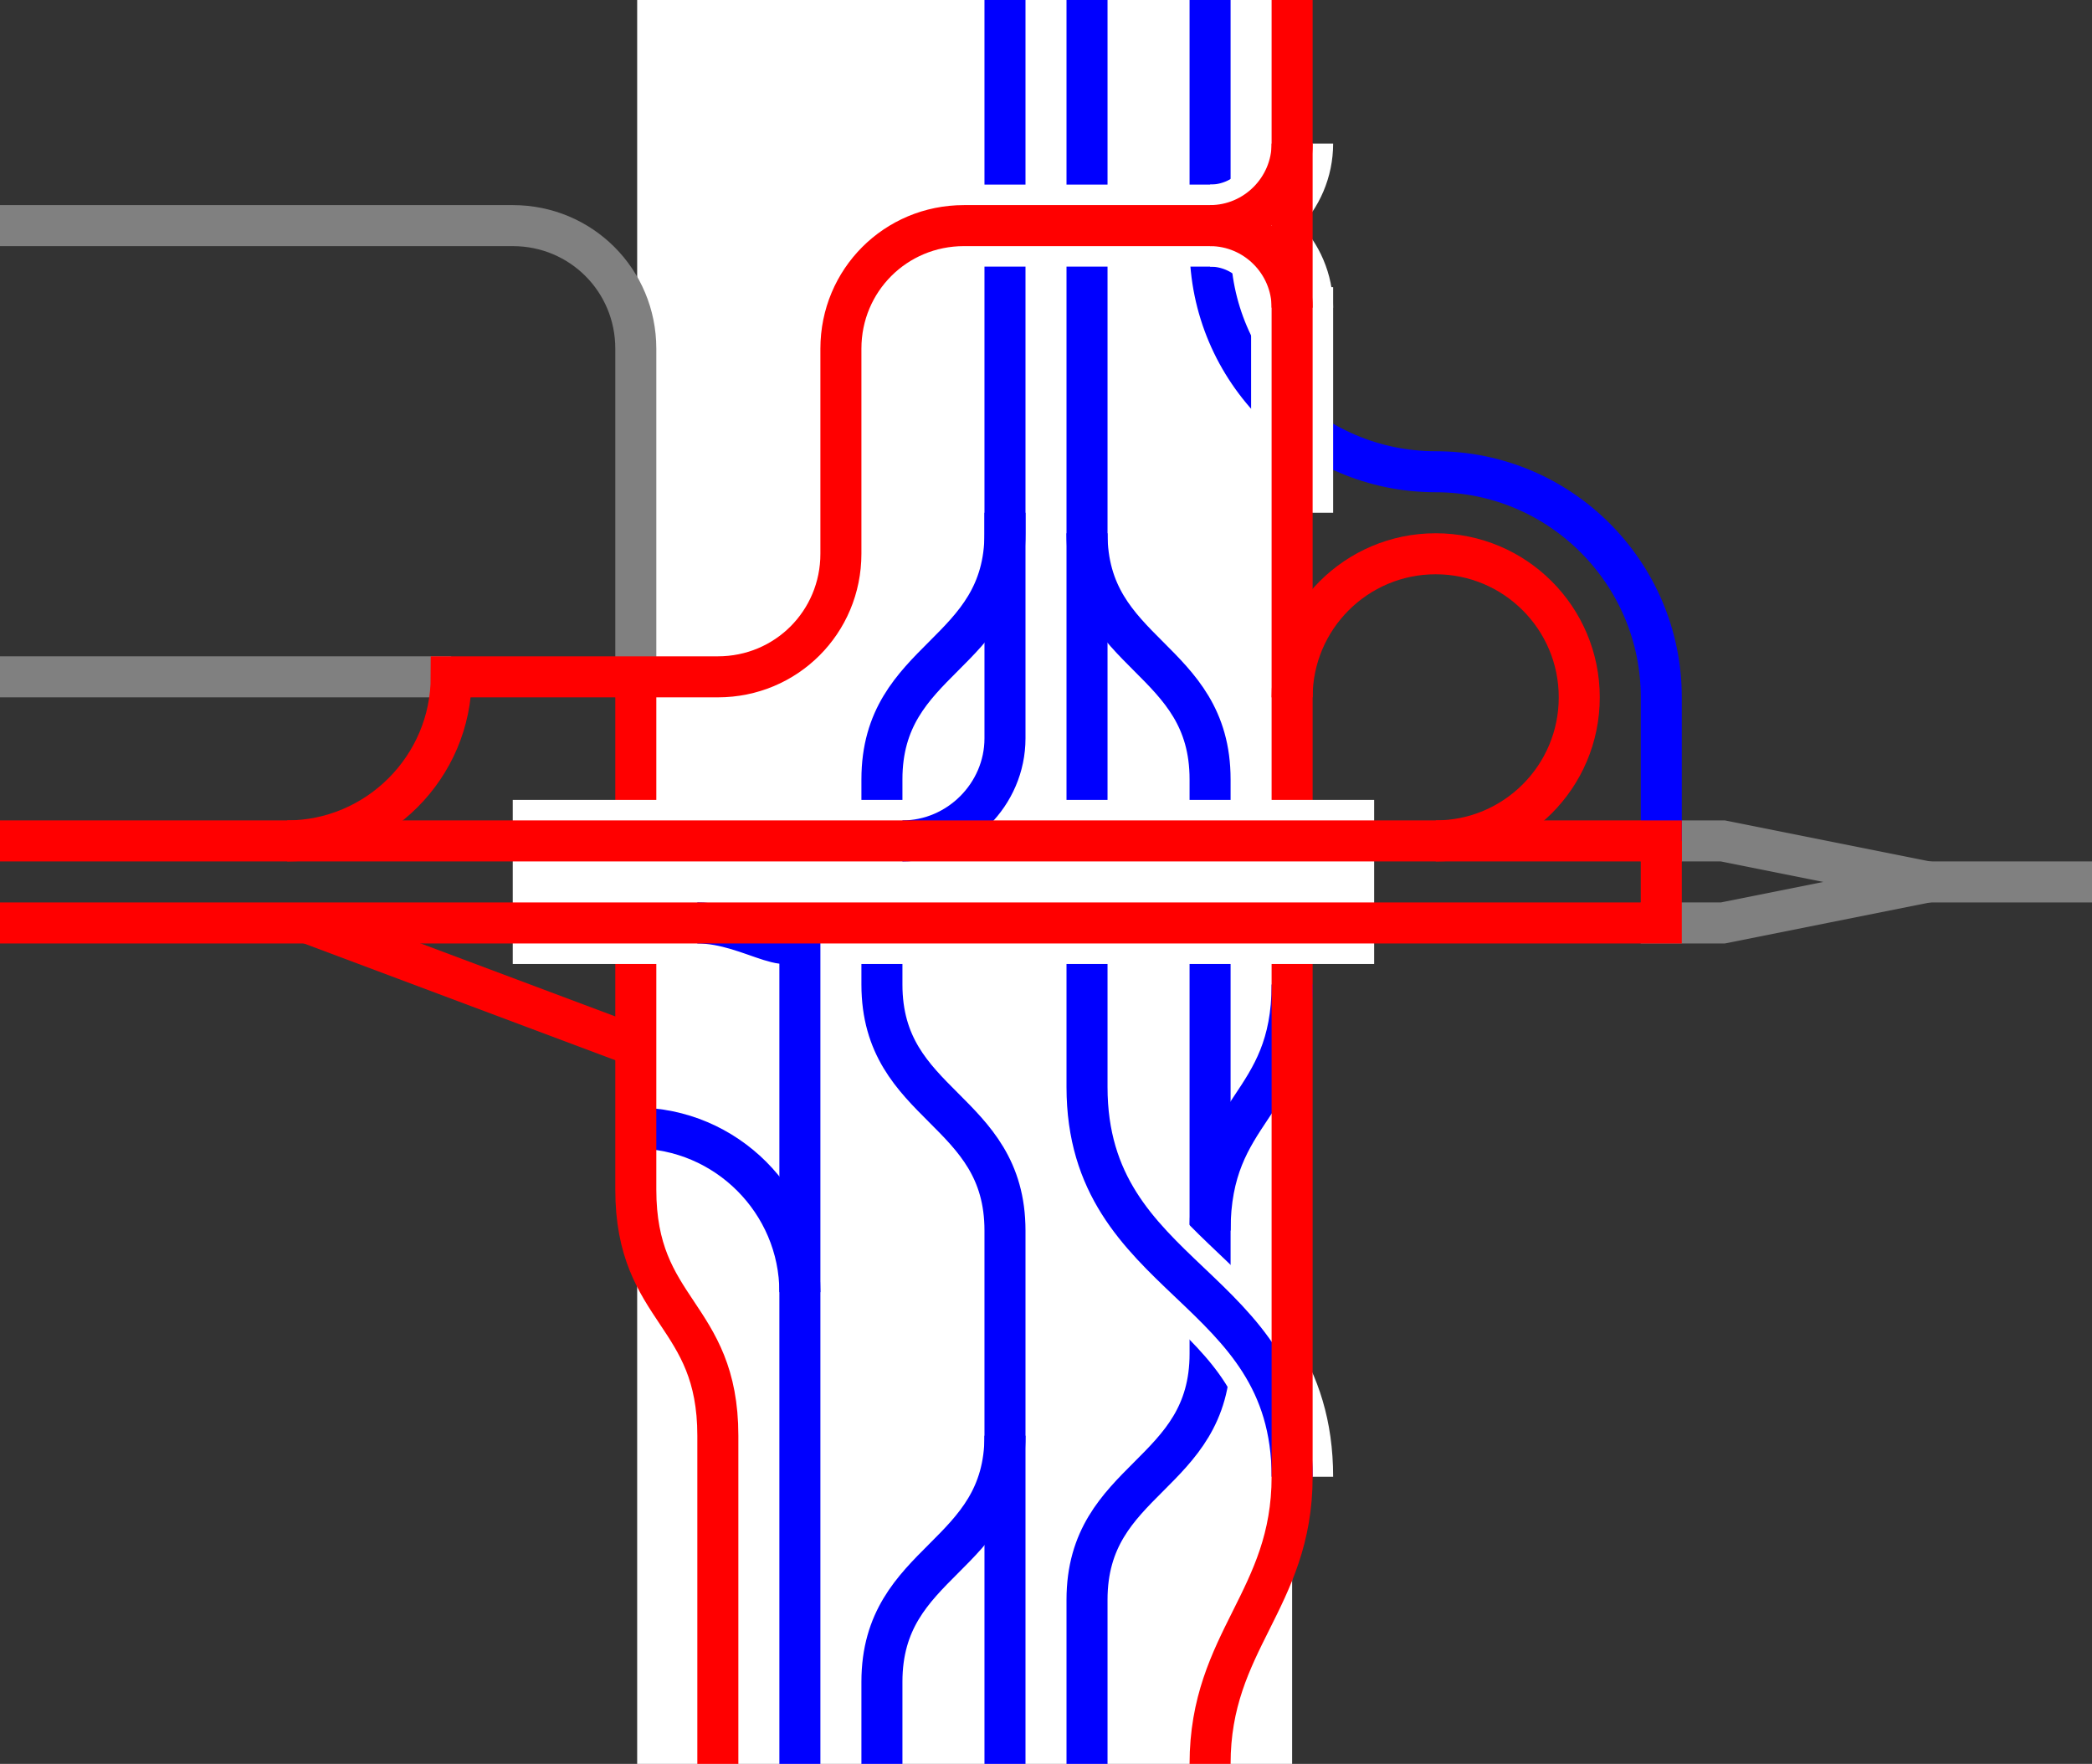 <?xml version="1.0" encoding="utf-8"?>
<!-- Generator: Adobe Illustrator 25.4.1, SVG Export Plug-In . SVG Version: 6.00 Build 0)  -->
<svg version="1.1" id="Layer_1" xmlns="http://www.w3.org/2000/svg" xmlns:xlink="http://www.w3.org/1999/xlink" x="0px" y="0px"
	 viewBox="0 0 153 129" style="enable-background:new 0 0 153 129;" xml:space="preserve">
<rect x="0" y="0" width="153" height="129" fill="#333333" stroke="none"/>
<style type="text/css">
	.st0{fill:#FFFFFF;}
	.st1{fill:none;}
	.st2{fill:none;stroke:#0000FF;stroke-width:3;stroke-miterlimit:10;}
	.st3{fill:none;stroke:#808080;stroke-width:3;stroke-miterlimit:10;}
	.st4{fill:none;stroke:#FFFFFF;stroke-width:6;stroke-miterlimit:10;}
	.st5{fill:none;stroke:#FF0000;stroke-width:3;stroke-miterlimit:10;}
	.st6{fill:none;stroke:#FFFFFF;stroke-width:12;stroke-miterlimit:10;}
</style>
<rect x="46.6" y="0" class="st0" width="47.9" height="129"/>
<g>
	<path class="st1" d="M0,63h3v3H0V63z"/>
	<path class="st1" d="M150,63.1h3v3h-3V63.1z"/>
	<g>
		<path class="st2" d="M46.5,82.5c6.6,0,12,5.4,12,12"/>
		<path class="st2" d="M73.5,105c0,9-9,9-9,18v6"/>
		<path class="st3" d="M120,61.5h6l15,3l-15,3h-6"/>
		<path class="st3" d="M139.5,64.5H153"/>
		<path class="st2" d="M73.5,129V90c0-9-9-9-9-18V57c0-9,9-9,9-18V0"/>
		<path class="st2" d="M79.5,129v-12c0-9,9-9,9-18V57c0-9-9-9-9-18V0"/>
		<path class="st2" d="M88.5,90c0-9,6-9,6-18"/>
		<path class="st4" d="M94.5,108c0-14.2-15-14.2-15-28.5"/>
		<path class="st2" d="M94.5,108c0-14.2-15-14.2-15-28.5V39"/>
		<path class="st2" d="M121.5,61.5V51c0-9.1-7.4-16.5-16.5-16.5S88.5,27.1,88.5,18V0"/>
		<path class="st4" d="M94.5,21v16.5"/>
		<path class="st4" d="M94.5,10.5c0,3.3-2.7,6-6,6"/>
		<path class="st4" d="M94.5,22.5c0-3.3-2.7-6-6-6h-18"/>
		<path class="st5" d="M88.5,16.5c3.3,0,6,2.7,6,6"/>
		<path class="st3" d="M33,49.5H0"/>
		<path class="st3" d="M0,16.5h37.5c5,0,9,4,9,9v24"/>
		<path class="st5" d="M94.5,10.5c0,3.3-2.7,6-6,6h-18c-5,0-9,4-9,9v15c0,5-4,9-9,9H33c0,6.6-5.4,12-12,12"/>
		<path class="st5" d="M88.5,129c0-9,6-12,6-21V0"/>
		<path class="st5" d="M52.5,129v-24c0-9-6-9-6-18V49.5"/>
		<path class="st6" d="M37.5,64.5h63"/>
		<path class="st2" d="M51,67.5c4.1,0,7.5,3.4,7.5,0V129"/>
		<path class="st2" d="M66,61.5c4.1,0,7.5-3.4,7.5-7.5l0,0V37.5"/>
		<path class="st5" d="M0,61.5h123"/>
		<path class="st5" d="M0,67.5h121.5v-6"/>
		<path class="st5" d="M105,61.5c5.8,0,10.5-4.7,10.5-10.5s-4.7-10.5-10.5-10.5S94.5,45.2,94.5,51"/>
		<path class="st5" d="M46.5,76.5l-24-9"/>
	</g>
</g>
</svg>
